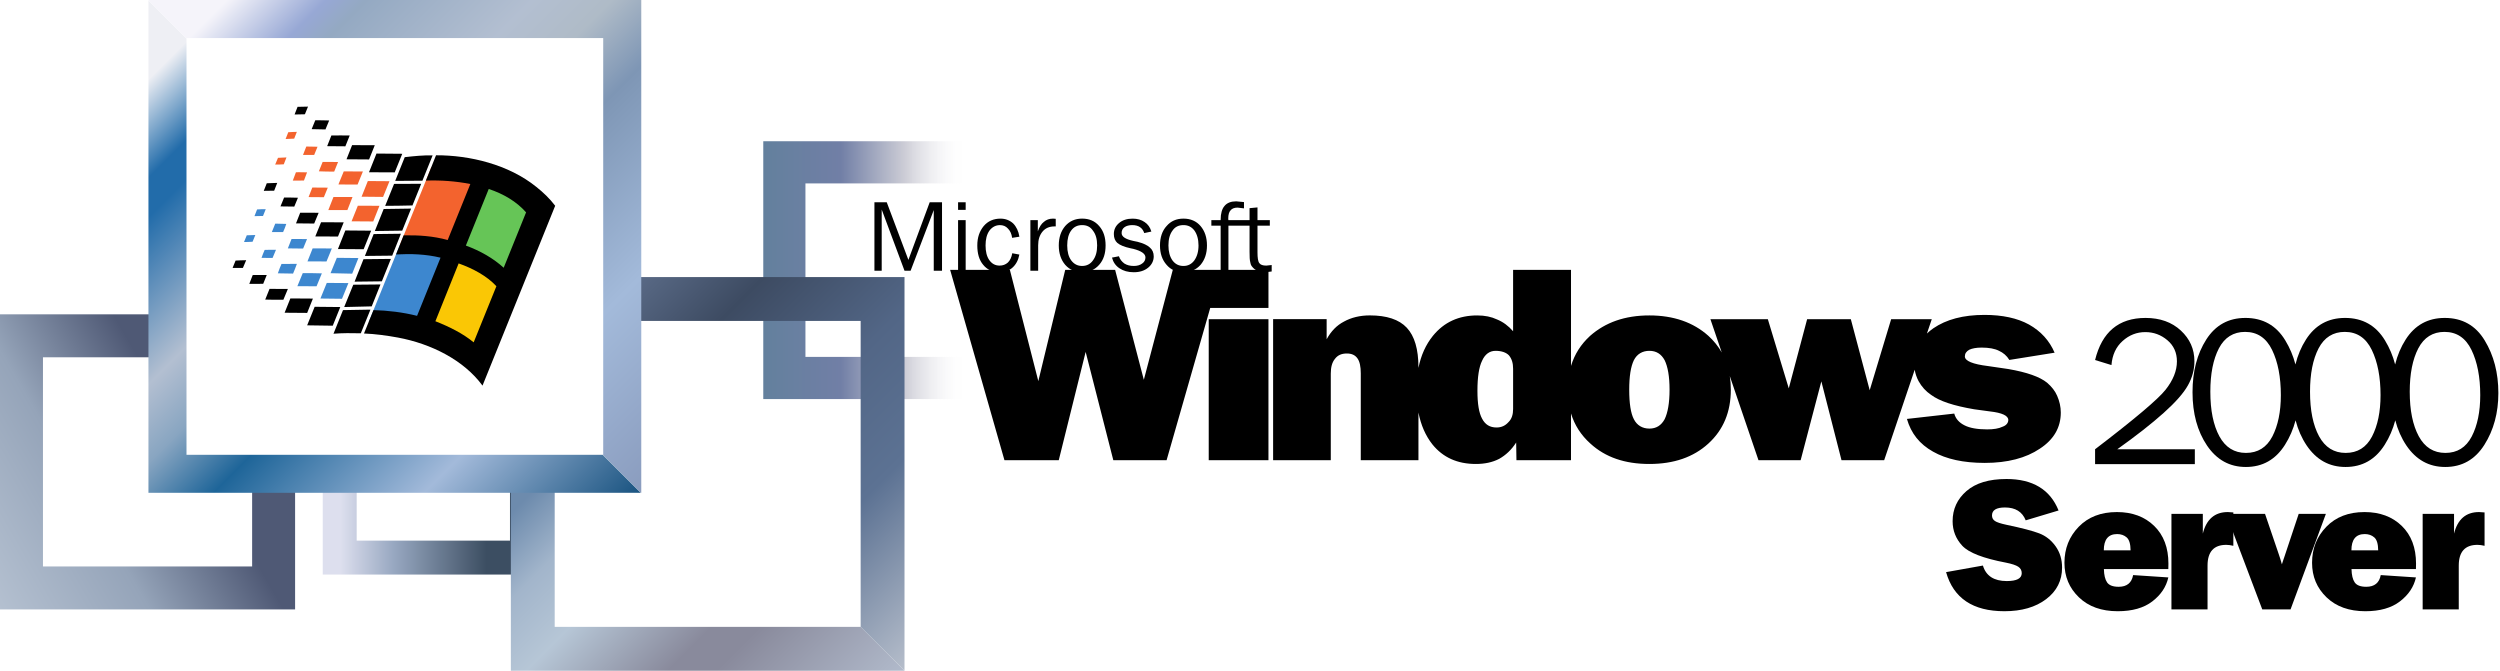 <?xml version="1.0" encoding="UTF-8"?>
<svg width="4159.7" height="1116" overflow="hidden" version="1.1" xmlns="http://www.w3.org/2000/svg">
 <defs>
  <filter id="fx0" x="-416" y="-111.6" width="4992" height="1339.2" filterUnits="userSpaceOnUse">
   <feComponentTransfer color-interpolation-filters="sRGB">
    <feFuncR tableValues="0 0" type="discrete"/>
    <feFuncG tableValues="0 0" type="discrete"/>
    <feFuncB tableValues="0 0" type="discrete"/>
    <feFuncA slope="0.231" type="linear"/>
   </feComponentTransfer>
   <feGaussianBlur stdDeviation="6.111 6.111"/>
  </filter>
  <clipPath id="clip1">
   <rect x="163" y="692" width="4160" height="1116"/>
  </clipPath>
  <linearGradient id="fill2" x1="700" x2="1068" y1="1463.5" y2="1463.5" gradientUnits="userSpaceOnUse" spreadMethod="reflect">
   <stop stop-color="#DDDFEE" offset="0"/>
   <stop stop-color="#DDDFEE" offset=".08"/>
   <stop stop-color="#98A8C1" offset=".32"/>
   <stop stop-color="#3C4E62" offset=".74"/>
   <stop stop-color="#3C4E62" offset="1"/>
  </linearGradient>
  <linearGradient id="fill3" x1="1433" x2="1862" y1="1141.5" y2="1141.5" gradientUnits="userSpaceOnUse" spreadMethod="reflect">
   <stop stop-color="#63809D" offset="0"/>
   <stop stop-color="#717FA6" offset=".3"/>
   <stop stop-color="#CDCDD6" offset=".55"/>
   <stop stop-color="#fff" stop-opacity="0" offset=".79"/>
   <stop stop-color="#fff" stop-opacity="0" offset="1"/>
  </linearGradient>
  <linearGradient id="fill4" x1="118.07" x2="698.93" y1="1628.2" y2="1292.8" gradientUnits="userSpaceOnUse" spreadMethod="reflect">
   <stop stop-color="#B4C0D0" offset="0"/>
   <stop stop-color="#95A4B9" offset=".321"/>
   <stop stop-color="#4F5975" offset=".61"/>
   <stop stop-color="#4F5975" offset="1"/>
  </linearGradient>
  <linearGradient id="fill5" x1="1013" x2="1668" y1="1153" y2="1808" gradientUnits="userSpaceOnUse" spreadMethod="reflect">
   <stop stop-color="#6D8BAD" offset="0"/>
   <stop stop-color="#6D8BAD" offset=".3"/>
   <stop stop-color="#A2B5CB" offset=".41"/>
   <stop stop-color="#B6C6D6" offset=".52"/>
   <stop stop-color="#898A9C" offset=".7"/>
   <stop stop-color="#898A9C" offset=".76"/>
   <stop stop-color="#B1BACB" offset="1"/>
  </linearGradient>
  <linearGradient id="fill6" x1="1013" x2="1668" y1="1153" y2="1808" gradientUnits="userSpaceOnUse" spreadMethod="reflect">
   <stop stop-color="#7588A9" offset="0"/>
   <stop stop-color="#7588A9" offset=".006"/>
   <stop stop-color="#3D4B62" offset=".321"/>
   <stop stop-color="#526686" offset=".54"/>
   <stop stop-color="#5C7293" offset=".73"/>
   <stop stop-color="#B6BECB" offset="1"/>
  </linearGradient>
  <clipPath id="clip7">
   <rect x="25" y="39" width="581" height="492"/>
  </clipPath>
  <clipPath id="clip8">
   <rect width="633" height="567"/>
  </clipPath>
  <clipPath id="clip9">
   <path d="m20.348 73.217 547.17-52.923 45.826 473.79-547.17 52.923z" clip-rule="evenodd" fill-rule="evenodd"/>
  </clipPath>
  <clipPath id="clip10">
   <path d="m20.348 73.217 547.17-52.923 45.826 473.79-547.17 52.923z" clip-rule="evenodd" fill-rule="evenodd"/>
  </clipPath>
  <clipPath id="clip11">
   <path d="m20.348 73.217 547.17-52.923 45.826 473.79-547.17 52.923z" clip-rule="evenodd" fill-rule="evenodd"/>
  </clipPath>
  <linearGradient id="fill15" x1="410" x2="1230" y1="692" y2="1512" gradientUnits="userSpaceOnUse" spreadMethod="reflect">
   <stop stop-color="#F5F4FA" offset="0"/>
   <stop stop-color="#F5F4FA" offset=".08"/>
   <stop stop-color="#97A8D5" offset=".18"/>
   <stop stop-color="#94A9C2" offset=".22"/>
   <stop stop-color="#B3BFD1" offset=".39"/>
   <stop stop-color="#AFBBC7" offset=".47"/>
   <stop stop-color="#7E96B5" offset=".566"/>
   <stop stop-color="#A3BADA" offset=".78"/>
   <stop stop-color="#8A9CBE" offset="1"/>
  </linearGradient>
  <linearGradient id="fill16" x1="410" x2="1229" y1="693" y2="1512" gradientUnits="userSpaceOnUse" spreadMethod="reflect">
   <stop stop-color="#EEEFF4" offset="0"/>
   <stop stop-color="#EEEFF4" offset=".08"/>
   <stop stop-color="#226CAA" offset=".18"/>
   <stop stop-color="#226CAA" offset=".22"/>
   <stop stop-color="#B3BFD1" offset=".39"/>
   <stop stop-color="#88A5C1" offset=".47"/>
   <stop stop-color="#1E6599" offset=".566"/>
   <stop stop-color="#A3BADA" offset=".78"/>
   <stop stop-color="#195380" offset="1"/>
  </linearGradient>
  <clipPath id="clip17">
   <rect x="841" y="697" width="2802" height="1112"/>
  </clipPath>
  <clipPath id="clip18">
   <rect x="841" y="697" width="2802" height="1112"/>
  </clipPath>
  <clipPath>
   <rect x="841" y="697" width="2802" height="1112"/>
  </clipPath>
 </defs>
 <g transform="translate(-163,-692)" clip-path="url(#clip1)">
  <path d="m700 1279h368v369h-368zm56.462 56.46v256.08h255.08v-256.08z" fill="url(#fill2)" fill-rule="evenodd"/>
  <path d="m1433 927h429v429h-429zm70.17 70.171v288.66h288.66v-288.66z" fill="url(#fill3)" fill-rule="evenodd"/>
  <path d="m163 1215h491v491h-491zm71.48 71.48v348.04h348.04v-348.04z" fill="url(#fill4)" fill-rule="evenodd"/>
  <path d="m1013 1153 72.96 72.96v509.08h509.08l72.96 72.96h-655z" fill="url(#fill5)" fill-rule="evenodd"/>
  <path d="m1013 1153h655v655l-72.96-72.96v-509.08h-509.08z" fill="url(#fill6)" fill-rule="evenodd"/>
  <rect x="436" y="719" width="767" height="766" fill="#fff"/>
  <g transform="translate(512,834)" clip-path="url(#clip7)" filter="url(#fx0)">
   <g clip-path="url(#clip8)">
    <g clip-path="url(#clip9)">
     <g clip-path="url(#clip10)">
      <g clip-path="url(#clip11)">
       <path d="m-23.594-327.83 95.571-312c-60.513-55.257-131.36-78.356-212.84-68.912l-96.1 314.84c75.559-17.561 146.28 4.722 213.37 66.066z"/>
       <path d="m-405.51-681.2-3.842 13.394 15.997-1.548 4.144-14.204zm13.529-43.477-4.218 13.43 16.382-1.987 4.122-14.178zm14.899 64.451-6.036 19.099 21.997-4.874 6.361-19.911zm13.486-43.922-6.032 19.146 21.971-4.895 5.963-19.874zm16.584 69.379-6.868 22.755 29.245-3.634 7.108-23.938zm13.547-43.526-6.869 22.731 28.79-3.921 7.228-23.192zm23.673 53.326-9.519 32.056 36.124-5.458 9.592-31.306zm13.525-43.523-9.931 31.717 36.124-5.46 9.638-31.309zm57.555 85.896 11.111-36.164-42.612 7.65-10.75 35.726zm13.537-43.88 10.751-35.726-42.275 7.214-11.111 36.164z" fill="#f8682c"/>
       <path d="m-446.8-545.5-4.22 13.407 16.384-1.964 4.528-13.886zm13.488-43.898-4.257 13.031 16.36-1.961 4.197-13.405zm14.895 64.404-5.615 19.059 21.576-4.834 5.959-19.897zm13.515-43.855-5.616 19.035 21.578-4.81 6.021-19.499zm16.582 69.356-6.855 23.133 29.209-4.009 6.769-23.527zm13.486-43.922-7.205 23.189 29.585-4.045 6.789-23.552zm23.725 54.103-9.595 31.281 35.789-5.001 9.931-31.716zm13.138-43.842-9.895 32.092 36.524-5.474 9.535-31.654zm26.032 57.408-10.691 36.1 42.658-7.678 11.064-36.159zm13.486-43.922-10.691 36.099 42.619-7.579 10.732-36.174z" fill="#00b4f1"/>
       <path d="m-460.93-499.97-3.84 13.417 16.377-2.034 4.143-14.205zm41.663-135.7-4.199 13.381 16.397-1.586 4.518-14.241zm40.999-134.5-4.233 13.03 16.71-2.019 4.565-14.245zm-54.255 290.7-5.298 18.673 21.655-4.51 5.962-19.873zm41.699-135.32-6.032 19.146 21.596-4.859 6.357-19.959zm57.311-121.04 5.996-19.522-21.957 5.297-5.662 19.063zm-68.918 281.81-6.875 23.158 29.185-4.007 7.193-23.544zm70.827-139.68-29.169 4.406-7.243 22.792 29.251-3.564zm12.212-130.53-6.844 22.752 28.76-3.989 7.232-23.145zm-19.233 306.65 9.557-31.68-35.787 5.024-9.938 31.646zm50.916-166.59-36.201 4.661-9.516 32.079 36.173-5.44zm41.289-135.66-35.785 5.048-9.892 32.115 36.119-5.506zm-47.707 318 11.102-35.761-42.229 7.209-11.147 35.789zm10.157-163.76-11.486 36.199 43.032-7.713 10.688-36.123zm41.346-135.31-11.109 36.187 42.235-7.637 11.151-35.741zm11.067 265.46-45.428 7.188-12.3 39.784 46.029-8.809zm14.156-45.549-45.849 7.228-11.897 39.791 45.715-8.375zm14.061-46.299-45.828 7.203-11.98 39.42 46.09-8.412zm13.814-44.689-45.851 7.206-11.935 39.392 45.714-8.376zm13.716-45.459-45.41 7.115-12.376 39.483 46.126-8.037zm13.737-45.486-45.416 7.542-12.272 39.827 46.03-8.785zm14.149-45.147-45.83 7.179-11.92 39.794 45.676-8.775z"/>
       <path d="m-143.06-666.1c-3.643 0.338-7.374 0.739-11.186 1.193l-30.259 99.141c28.976-3.951 54.918-3.241 77.322 1.583l30.574-99.535c-17.641-4.177-39.8-4.854-66.451-2.382z" fill="#f8682c"/>
       <path d="m19.6-626.88c-19.745-16.628-42.103-27.465-67.044-32.96l-31.144 101.98s15.216 3.016 28.423 8.687c12.388 5.319 23.883 10.712 39.22 22.63z" fill="#91c300"/>
       <path d="m-19.979-498.04c-19.734-16.275-42.368-26.303-67.615-30.539l-29.954 97.889c23.394 5.645 45.775 16.479 67.75 31.685z" fill="#ffc300"/>
       <path d="m-179.09-536.87c-4.909 0.485-9.857 1.149-14.844 1.984l-29.398 96.312c22.766-3.373 48.611-3.058 77.849 0.333l29.02-95.051c-19.978-4.474-40.91-5.728-62.627-3.578z" fill="#00b4f1"/>
      </g>
     </g>
    </g>
   </g>
  </g>
  <path d="m410 692h820v820h-0.7l-63.33-63.33h0.7v-693.34h-693.34v0.704l-63.329-63.329z" fill="url(#fill15)" fill-rule="evenodd"/>
  <path d="m410 693 63.306 63.306v692.38h692.38l63.31 63.31h-819z" fill="url(#fill16)" fill-rule="evenodd"/>
  <path d="m2219.9 1027c-8.7 0-15.16 2.53-19.38 7.6-4.24 4.72-6.5 12.66-6.5 23.1v0.62h-15.47v9.2h15.47v74.97h12.93v-74.97h20.8v-0.04h14.36v43.66c0 8.23 0.26 13.6 1.11 16.78 0.28 2.53 1.14 5.05 2.53 6.95 2.53 3.51 5.62 6.02 9.28 7.6 3.1 1.56 7.6 2.53 13.22 2.53l10.69-1.26v-10.75l-9 0.95c-5.63 0-9.53-1.26-11.52-4.1-2.27-2.86-3.11-8.87-3.11-18.01v-44.29h20.53v-9.2h-20.53v-21.22l-13.2 1.24v19.92h-14.91v0.04h-20.23v-0.01c0-0.64-0.01-0.96-0.28-1.57v-1.56c0-6.02 1.41-10.75 3.94-13.29 2.25-2.85 6.19-4.43 11.53-4.43l10.69 1.26v-10.46zm-462.78 1.58v12.64h12.64v-12.64zm-139.18 0.02v113.87h12.11v-101.87l37.95 101.87h10.13l38.52-100.93v100.93h13.75v-113.87h-20.52l-35.43 95.84-36-95.84zm345.57 27.14c-11.53 0-20.8 4.11-28.13 12.34-7.03 8.24-10.69 19-10.69 32.27 0 13.3 3.66 24.05 10.69 32.27 7.33 8.23 16.57 12.36 28.13 12.36 11.79 0 21.03-4.09 28.37-12.36 7.33-8.22 10.7-18.95 10.7-32.27 0-13.27-3.37-24.03-10.7-32.27-7.02-8.21-16.3-12.34-28.37-12.34zm-135.56 0.02c-11.83 0-21.08 4.11-28.14 12.34-7.03 8.56-10.69 19-10.69 32.28 0 13.59 3.1 24.34 9.83 32.27 6.73 8.22 15.75 12.35 26.98 12.35 8.73 0 16.05-2.53 21.93-7.9 5.62-5.06 9.55-12.36 11.24-21.54l-11.8-2.2c-1.14 6.64-3.67 12.01-7.33 15.48-3.94 3.48-8.44 5.06-13.75 5.06-7.03 0-12.67-2.86-17.17-9.2-4.2-5.99-6.17-14.21-6.17-24.35 0-10.1 1.96-18.33 6.46-24.67 4.56-5.96 10.48-9.14 17.51-9.14 5.35 0 9.83 1.89 13.2 5.68 3.94 3.81 6.19 9.2 7.03 15.5l12.09-1.9c-1.42-9.16-5.08-16.77-10.42-22.14-5.61-5.07-12.64-7.92-20.8-7.92zm87.16 0c-6.17 0-11.23 1.9-15.17 5.38-4.22 3.16-7.61 8.55-10.12 15.82v-18.68h-12.38v84.18h12.94v-42.42c0-9.48 2.53-17.06 7.33-22.78 4.78-5.68 11.25-8.55 19.97-8.55h1.95l-0.02-12.63zm217.06 0c-11.8 0-21.08 4.13-28.1 12.34-7.33 7.92-10.99 19-10.99 32.28 0 13.29 3.66 24.04 10.99 32.27 7.02 8.22 16.3 12.33 28.1 12.33 11.53 0 21.09-4.11 28.42-12.33 6.99-8.23 10.67-18.97 10.67-32.27 0-13.28-3.66-24.04-10.67-32.28-7.03-8.21-16.61-12.34-28.42-12.34zm-84.65 0.02c-9.28 0-16.87 2.52-22.48 7.28-5.62 4.72-8.72 10.74-8.72 18.34 0 6.32 1.97 11.39 5.89 14.88 4.2 3.5 11.53 6.64 21.95 8.84l4.5 0.94c13.5 3.47 20.24 8.23 20.24 14.23 0 4.11-1.68 7.6-5.35 10.13-3.66 2.83-8.46 4.1-14.07 4.1-6.19 0-11.24-1.27-15.74-4.1-4.2-3.16-7.32-6.97-8.97-12.04l-11.54 2.25c1.95 7.58 6.2 13.6 12.37 17.71 6.49 4.4 14.34 6.63 23.91 6.63 9.84 0 17.7-2.54 23.89-7.59 5.91-4.74 9.28-11.4 9.28-18.67 0-6.33-2.26-11.39-6.48-14.87-3.94-3.81-10.7-6.97-20.26-9.47l-7.54-1.58c-12.65-2.84-19.14-6.97-19.14-12.97 0-4.11 1.41-7.29 4.78-9.79 3.1-2.24 7.59-3.49 12.94-3.49 5.34 0 9.86 1.25 12.95 3.49 3.34 2.2 5.61 5.69 7 9.79l11.81-2.53c-1.95-6.97-5.88-12.34-11.23-15.81-5.34-3.79-12.11-5.7-19.99-5.7zm-290.4 2.52v84.17h12.64v-84.17zm206.37 8.24c7.86 0 13.78 2.85 17.98 9.16 4.78 6.01 7.04 14.24 7.04 24.68 0 10.47-2.26 18.66-7.04 24.99-4.22 6-10.39 9.16-17.98 9.16-7.6 0-13.5-3.16-18.02-9.16-4.48-5.99-6.74-14.22-6.74-24.99 0-10.74 2.25-18.98 6.49-24.68 4.5-6.31 10.67-9.16 18.27-9.16zm168.68 0c7.61 0 13.51 2.85 18.29 9.16 4.2 6.01 6.73 14.24 6.73 24.68 0 10.47-2.53 18.66-7.03 24.99-4.5 6-10.42 9.16-17.99 9.16-7.86 0.02-13.77-3.14-18.27-9.16-4.5-6.32-6.75-14.54-6.75-24.99 0-10.44 2.25-18.67 6.75-24.68 4.24-6.33 10.41-9.16 18.27-9.16z" fill-rule="evenodd"/>
  <path d="m2174.2 1141v0.02h-59.8l-48.2 182.92-47.75-182.92h-83.05l-44.75 185.12-47.32-185.12h-99.41l90.39 316.74h90.34l44.76-180.24 46.03 180.22h88.64l72.6-253.37h96.9v-63.37zm506.42 0.02v102.13c-7.75-8.89-16.79-15.6-26.71-19.61-9.44-4.45-20.19-6.7-33.1-6.7-30.53 0-55.07 11.18-73.58 33.92-11.79 14.55-19.88 32.34-24.1 53.46v-0.86c0-30.32-6.43-52.18-19.36-66.02-12.91-13.84-33.57-20.55-61.51-20.55-16.36 0-30.97 3.58-43.03 10.28-12.06 6.26-21.53 16.04-28.84 29.42v-33.44h-89.07v234.65h95.96v-144.05c0-10.69 2.14-18.73 6.9-24.52 4.73-6.3 11.2-8.95 19.78-8.95 8.18 0 13.78 2.65 17.63 8.03 3.89 5.36 5.58 13.84 5.58 24.98v144.53h95.96v-79.33c4.1 20.93 11.87 38.68 23.25 53.06 17.64 21.84 41.72 32.54 72.27 32.54 14.63 0 27.51-2.68 38.73-8.46 11.16-6.26 20.63-15.17 28.36-27.24l0.44 29.45h90.78v-77.79c5.95 19.42 16.67 36.13 32.3 50.14 24.93 22.78 57.24 33.91 98.1 33.91 40.45 0 73.13-11.13 98.11-33.91 24.94-22.75 37.43-52.61 37.43-89.66 0-7.88-0.6-15.43-1.73-22.67l47.74 139.98h70.16l34.44-131.16 33.54 131.16h70.99l50.8-150.52c1.12 6.62 3.29 12.98 6.44 18.92 5.16 9.39 12.08 16.97 20.66 22.76 14.22 10.66 37.86 18.29 71.85 24.1l26.23 3.57c20.22 2.25 30.55 7.11 30.55 14.29 0 4.45-3.02 8.91-9.47 11.13-6.46 3.15-15.03 4.47-25.79 4.47-15.93 0-28.86-2.24-37.46-6.69-9.04-4.44-15.03-11.14-17.2-19.62l-78.76 8.91c6.9 24.08 21.1 41.93 43.48 54.44 21.94 12.47 50.74 18.74 86.03 18.74 37.88 0 68.45-8.06 91.65-23.67 23.25-15.19 34.87-35.27 34.87-60.23 0-9.39-2.16-18.77-6.04-27.69-3.44-8.02-9.03-15.15-16.79-21.85-12.04-9.8-33.55-17.41-64.53-22.77l-33.56-4.92c-25.39-3.1-38.72-8.46-38.72-16.05 0-4.9 2.59-8.47 7.33-11.12 4.73-2.25 11.6-3.58 20.64-3.58 12.05 0 21.92 1.78 28.86 5.37 6.88 3.12 12.87 8.03 17.19 15.18l75.3-12.06c-8.62-20.09-22.82-35.72-42.61-46.85-19.37-10.68-44.29-16.03-74.01-16.03-35.71 0-63.63 7.59-85.16 22.28-3.91 2.73-7.45 5.63-10.65 8.72l8.06-23.86h-67.58l-35.69 118.19-31.42-118.19h-72.7l-30.55 115.08-34.84-115.08h-95.55l18.89 55.41c-5.78-10.2-13.2-19.46-22.31-27.76-24.96-22.32-57.67-33.92-98.11-33.92-40.87 0-73.16 11.6-98.55 33.92-15.35 14-25.95 30.7-31.86 50.09v-159.83zm-506.44 82.09v234.63h99.38v-234.63zm477.19 52.63c9.91 0 17.68 2.68 22.37 7.56 4.76 5.83 6.89 12.94 6.89 22.33v66.91c0 8.92-2.14 16.5-7.77 21.88-5.16 5.81-11.58 8.87-19.77 8.87-11.18 0-18.93-4.86-24.07-14.68-5.16-9.38-7.75-24.53-7.75-46.4 0-22.73 2.59-39.71 7.75-49.97 4.71-10.72 12.44-16.5 22.35-16.5zm256.02 0c11.59 0 19.77 5.34 25.39 15.62 5.19 10.69 8.16 26.76 8.16 49.07 0 22.29-2.99 38.37-8.16 49.08-5.62 10.24-13.79 15.61-25.39 15.61-11.61 0-20.64-5.37-25.84-15.61-5.16-9.82-7.72-26.35-7.72-49.08 0-22.32 2.56-38.38 7.72-49.07 5.2-10.28 14.23-15.62 25.84-15.62z" fill-rule="evenodd"/>
  <path d="m3732.9 1221c-44.53 0-72.51 23.34-83.93 70.03l27.24 8.39c1.37-16.89 7.53-30.22 18.5-40 10.96-9.9 23.58-14.85 37.85-14.85 13.82 0 26.03 4.48 36.65 13.45 10.62 8.96 15.93 20.72 15.93 35.28 0 15.6-6.34 31.38-19.01 47.33-12.56 15.83-51.62 48.79-117.16 98.86v24.8h165.98v-24.8h-128.99c31.52-22.47 57.22-42.62 77.09-60.44 19.87-17.81 33.34-33.11 40.42-45.92 7.19-12.81 10.78-26.15 10.78-40.01 0-20.14-7.53-37.19-22.6-51.16-15.07-13.98-34.66-20.96-58.75-20.96zm166.06 0c-27.97 0-49.62 11.93-64.91 35.8-15.31 23.87-22.96 53.15-22.96 87.85 0 35.28 8.06 64.85 24.16 88.72 16.1 23.75 37.62 35.63 64.57 35.63 27.86 0 49.55-12.28 65.08-36.85 7.92-12.51 13.78-26.13 17.66-40.8 4.02 15.55 10.18 29.58 18.57 42.02 16.1 23.75 37.62 35.63 64.57 35.63 27.86 0 49.57-12.28 65.09-36.85 7.92-12.51 13.78-26.13 17.66-40.8 4.02 15.55 10.17 29.58 18.57 42.02 16.1 23.75 37.62 35.63 64.57 35.63 27.87 0 49.55-12.28 65.09-36.85 15.52-24.56 23.29-53.27 23.29-86.1 0-33.54-7.59-62.76-22.78-87.68-15.07-24.91-37.22-37.37-66.45-37.37-27.98 0-49.62 11.93-64.92 35.8-7.95 12.39-13.79 26.28-17.61 41.6-3.79-14.39-9.41-27.74-16.91-40.03-15.07-24.91-37.23-37.37-66.46-37.37-27.97 0-49.6 11.93-64.9 35.8-7.95 12.39-13.79 26.28-17.61 41.59-3.79-14.39-9.43-27.73-16.92-40.02-15.07-24.91-37.21-37.37-66.45-37.37zm-0.34 23.23c20.21 0 35.17 10.01 44.87 30.03 9.71 20.02 14.56 45.13 14.56 75.28 0 27.6-4.74 50.53-14.21 68.82-9.48 18.16-24.1 27.24-43.86 27.24-19.41 0-34.14-9.2-44.19-27.6-10.04-18.51-15.07-43.25-15.07-74.22 0-29.81 4.74-53.85 14.22-72.13 9.59-18.28 24.15-27.42 43.68-27.42zm165.89 0c20.21 0 35.16 10.01 44.87 30.03s14.56 45.13 14.56 75.28c0 27.6-4.74 50.53-14.22 68.82-9.48 18.16-24.09 27.24-43.85 27.24-19.41 0-34.14-9.2-44.19-27.6-10.04-18.51-15.07-43.25-15.07-74.22 0-29.81 4.74-53.85 14.22-72.13 9.59-18.28 24.15-27.42 43.68-27.42zm165.88 0c20.21 0 35.17 10.01 44.87 30.03 9.71 20.02 14.56 45.13 14.56 75.28 0 27.6-4.73 50.53-14.21 68.82-9.48 18.16-24.09 27.24-43.84 27.24-19.41 0-34.15-9.2-44.19-27.6-10.05-18.51-15.08-43.25-15.08-74.22 0-29.81 4.74-53.85 14.22-72.13 9.59-18.28 24.14-27.42 43.67-27.42z" fill-rule="evenodd" stroke="#000" stroke-miterlimit="8" stroke-opacity="0" stroke-width="5.558"/>
  <path d="m3501.4 1489c43.8 0 72.74 17.46 86.81 52.38l-54.67 16.42c-5.67-14.28-17.17-21.42-34.5-21.42-14.39 0-21.59 4.43-21.59 13.29 0 3.96 1.63 7.03 4.89 9.22 3.25 2.19 9.56 4.27 18.9 6.25 25.74 5.4 44.02 10.18 54.84 14.33 10.82 4.16 19.86 11.27 27.1 21.33 7.24 10.07 10.86 21.93 10.86 35.6 0 21.59-8.82 39.09-26.47 52.49-17.64 13.41-40.8 20.11-69.48 20.11-52.41 0-84.76-21.68-97.05-65.05l61.29-10.94c5.14 17.2 18.38 25.8 39.7 25.8 16.6 0 24.89-4.38 24.89-13.14 0-4.58-1.91-8.15-5.75-10.71-3.83-2.55-10.69-4.82-20.56-6.79-37.71-7.17-61.92-16.55-72.63-28.12-10.71-11.58-16.07-25.18-16.07-40.82 0-20.13 7.69-36.86 23.08-50.21s37.53-20.02 66.41-20.02z" fill-rule="evenodd"/>
  <path d="m3685.2 1544c25.6 0 46.3 7.69 62.1 23.06 15.79 15.37 23.69 36.3 23.69 62.79 0 2.18-0.05 5.19-0.16 9.04h-107.2c0.21 9.97 2 17.37 5.35 22.2 3.36 4.83 9.76 7.24 19.21 7.24 13.64 0 21.67-6.49 24.08-19.47l58.56 3.89c-3.46 15.58-12.3 28.85-26.52 39.81s-33.45 16.44-57.7 16.44c-26.97 0-48.48-7.71-64.54-23.14-16.05-15.42-24.08-34.56-24.08-57.41 0-23.68 7.92-43.68 23.77-59.99s36.99-24.46 63.44-24.46zm0.55 36.61c-14.85 0-22.28 9.04-22.28 27.12h44.55c-0.1-10.7-2.27-17.9-6.51-21.58-4.23-3.69-9.49-5.54-15.76-5.54z" fill-rule="evenodd"/>
  <path d="m4097.2 1544c25.6 0 46.3 7.69 62.1 23.06 15.79 15.37 23.69 36.3 23.69 62.79 0 2.18-0.05 5.19-0.16 9.04h-107.2c0.21 9.97 2 17.37 5.35 22.2 3.36 4.83 9.76 7.24 19.21 7.24 13.64 0 21.67-6.49 24.08-19.47l58.56 3.89c-3.46 15.58-12.3 28.85-26.52 39.81s-33.45 16.44-57.7 16.44c-26.97 0-48.48-7.71-64.54-23.14-16.05-15.42-24.08-34.56-24.08-57.41 0-23.68 7.92-43.68 23.77-59.99s36.99-24.46 63.44-24.46zm0.55 36.61c-14.85 0-22.28 9.04-22.28 27.12h44.55c-0.1-10.7-2.27-17.9-6.51-21.58-4.23-3.69-9.49-5.54-15.76-5.54z" fill-rule="evenodd"/>
  <path d="m3869.9 1544c2.2 0 5.24 0.21 9.12 0.63v55.51c-4.4-1.05-8.33-1.57-11.79-1.57-20.76 0-31.14 11.52-31.14 34.56v72.87h-60.07v-159.03h52.21v32.84c5.97-23.87 19.86-35.81 41.67-35.81z" fill-rule="evenodd"/>
  <path d="m4287.9 1544c2.2 0 5.24 0.21 9.12 0.63v55.51c-4.4-1.05-8.33-1.57-11.79-1.57-20.76 0-31.14 11.52-31.14 34.56v72.87h-60.07v-159.03h52.21v32.84c5.97-23.87 19.86-35.81 41.67-35.81z" fill-rule="evenodd"/>
  <path d="m3867 1547h64.73l22.99 67.53c1.9 5.52 3.59 10.99 5.07 16.41 0.52-1.87 1.31-4.27 2.36-7.19 0.2-0.42 0.89-2.39 2.04-5.94l23.58-70.81h45.23l-58.8 159h-47.05z" fill-rule="evenodd"/>
  <g clip-path="url(#clip17)">
   <g clip-path="url(#clip18)"></g>
  </g>
  <g transform="matrix(15.768 0 0 15.768 -1548.4 -1920.3)">
   <path d="m147.45 199.64 3.281-8.125c1.562-0.086 4.098 0.266 5.668 0.645l-3.375 8.359c-1.531-0.379-4.043-0.84-5.574-0.879" fill="#3d87cf"/>
   <path d="m162.2 195.43-3.41 8.398c-1.141-0.938-4.266-2.719-5.766-3.309l3.375-8.359c1.527 0.543 4.789 2.18 5.801 3.269" fill="#fac705"/>
   <path d="m165.54 187.65-3.348 7.781c-1.094-1-4.258-2.707-5.801-3.269l3.383-8.375c1.543 0.516 4.762 2.719 5.766 3.863" fill="#66c557"/>
   <path d="m150.73 191.52 3.328-8.223c1.559-0.055 4.156 0.191 5.723 0.492l-3.383 8.375c-1.551-0.426-4.117-0.676-5.668-0.645" fill="#f3632e"/>
   <path d="m139.46 194.54-1.605-0.027c0.109-0.324 0.25-0.688 0.387-0.992l1.621-4e-3c-0.117 0.332-0.258 0.691-0.402 1.023" fill="#3d87cf"/>
   <path d="m141.94 195.88-2.023-0.012 0.566-1.375c0.668-4e-3 1.344 0 2.016 0.023l-0.559 1.363" fill="#3d87cf"/>
   <path d="m145.3 195.54c-0.234 0.539-0.434 1.117-0.676 1.66l-2.277-0.027 0.672-1.648 2.281 0.016" fill="#3d87cf"/>
   <path d="m137.3 192.89-1.168-8e-3c0.094-0.27 0.211-0.57 0.332-0.84 0.398-4e-3 0.797-0.027 1.195-0.012l-0.359 0.859" fill="#3d87cf"/>
   <path d="m135.19 191.18c-0.301 8e-3 -0.605 0.039-0.906 0.031l0.293-0.711c0.301-0.016 0.602-0.031 0.902-0.031l-0.289 0.711" fill="#3d87cf"/>
   <path d="m140.52 191.9-1.609-0.019 0.387-0.988c0.547 0.016 1.094-0.016 1.637 4e-3l-0.414 1.004" fill="#3d87cf"/>
   <path d="m142.99 193.26-2.008-8e-3 0.543-1.367c0.676-4e-3 1.352-8e-3 2.027 8e-3l-0.562 1.367" fill="#3d87cf"/>
   <path d="m145.7 194.55-2.285-0.051 0.664-1.621 2.277 0.023-0.656 1.648" fill="#3d87cf"/>
   <path d="m138.41 190.16c-0.391-0.012-0.793 0.019-1.188-4e-3l0.359-0.887 1.164 0.031c-0.086 0.277-0.207 0.582-0.336 0.859" fill="#3d87cf"/>
   <path d="m136.29 188.46-0.902 0.019 0.277-0.707c0.293-0.027 0.609-0.027 0.914-0.027l-0.289 0.715" fill="#3d87cf"/>
   <path d="m142.71 186.48-1.613-0.012 0.395-1.008c0.543 8e-3 1.086 0 1.633 0.012l-0.414 1.008" fill="#f3632e"/>
   <path d="m143.18 187.84 0.543-1.383h2.012l-0.543 1.383h-2.012" fill="#f3632e"/>
   <path d="m147.92 189.04-2.285-0.016 0.66-1.645 2.281 8e-3 -0.656 1.652" fill="#f3632e"/>
   <path d="m140.61 184.72c-0.383 0.019-0.785 0-1.176 8e-3l0.328-0.875c0.383-0.031 0.789 0.016 1.176 4e-3l-0.328 0.863" fill="#f3632e"/>
   <path d="m138.48 183.01c-0.301 8e-3 -0.602 0.039-0.906 0.027l0.297-0.711 0.895-0.043-0.285 0.727" fill="#f3632e"/>
   <path d="m143.8 183.78c-0.539 0-1.078-8e-3 -1.617-0.031l0.398-0.988c0.543 8e-3 1.086-0.012 1.629 4e-3l-0.41 1.016" fill="#f3632e"/>
   <path d="m146.27 185.14c-0.672 0-1.348 0.012-2.023-8e-3l0.562-1.375c0.676-8e-3 1.348 4e-3 2.023 8e-3l-0.562 1.375" fill="#f3632e"/>
   <path d="m148.96 186.45-2.269-0.023 0.66-1.652 2.285 0.016-0.676 1.66" fill="#f3632e"/>
   <path d="m141.69 182.02h-1.18l0.348-0.887c0.398 0.019 0.789 0 1.184 0.023l-0.352 0.863" fill="#f3632e"/>
   <path d="m139.58 180.3-0.906 0.039 0.281-0.715c0.301-0.035 0.605-0.019 0.906-0.039l-0.281 0.715" fill="#f3632e"/>
   <path d="m138.44 197.3c-0.637 8e-3 -1.277 4e-3 -1.918-0.016l0.457-1.133c0.641 0 1.285 0.019 1.934 0.012l-0.473 1.137"/>
   <path d="m153.11 184.74-2.871 0.019 1.008-2.504c0.977-0.109 1.961-0.215 2.941-0.184l-1.078 2.668"/>
   <path d="m140.71 177.73-1.09 0.023 0.316-0.809c0.367-8e-3 0.734-0.023 1.102-0.023l-0.328 0.809"/>
   <path d="m142.88 179.33c-0.484-0.016-0.969-0.012-1.457-0.031l0.383-0.938c0.488 0.016 0.977-8e-3 1.465 0.023l-0.391 0.945"/>
   <path d="m150.19 183.86-2.715-0.012 0.789-1.973 2.719 0.023-0.793 1.961"/>
   <path d="m145.1 182.48 0.59-1.492 2.394 4e-3 -0.602 1.504-2.383-0.016"/>
   <path d="m144.98 181.11-1.922-0.016 0.445-1.125c0.641 0 1.285-0.023 1.934 0l-0.457 1.141"/>
   <path d="m152.06 187.35c-0.957 0.023-1.918 0.039-2.879 0.043l0.938-2.316 2.863-0.012-0.922 2.285"/>
   <path d="m150.98 190.01-2.871 0.039-0.016-8e-3 0.93-2.316 2.894-0.043-0.938 2.328"/>
   <path d="m136.37 185.81 0.316-0.801 1.105-0.039-0.324 0.824-1.098 0.016"/>
   <path d="m147.04 192.68 0.926-2.309 2.875-0.035-0.918 2.312-2.883 0.031"/>
   <path d="m139.59 187.47-1.457-0.019 0.383-0.938c0.488 0.016 0.973-8e-3 1.461 0.023l-0.387 0.934"/>
   <path d="m146.91 191.97-2.715-0.019 0.781-1.961 2.723 0.023-0.789 1.957"/>
   <path d="m144.2 190.63-2.371-8e-3 -0.019-8e-3 0.605-1.488 2.391 4e-3 -0.605 1.5"/>
   <path d="m141.69 189.26-1.918-0.019 0.441-1.125c0.648-8e-3 1.301-4e-3 1.949 8e-3l-0.473 1.137"/>
   <path d="m148.84 195.33-0.012 0.027-2.875 0.035 0.941-2.371 2.891-0.031-0.945 2.34"/>
   <path d="m147.76 198-2.883 0.07-0.019-8e-3 0.957-2.348 2.871-0.027-0.926 2.312"/>
   <path d="m134.17 193.94c-0.363-0.012-0.727 0.023-1.09 0l0.316-0.773c0.371-0.031 0.742-0.023 1.117-0.039l-0.344 0.812"/>
   <path d="m146.61 200.84c-0.961-0.023-1.918-0.031-2.883 0.047l1.004-2.492 2.894-0.051-1.016 2.496"/>
   <path d="m136.31 195.62-1.469 8e-3 0.363-0.934c0.496 0 0.984-0.016 1.48-4e-3l-0.375 0.93"/>
   <path d="m143.65 200.04-2.703-0.039 0.793-1.957 2.703 0.027-0.793 1.969"/>
   <path d="m138.57 198.67 0.605-1.508 2.379 0.016-0.605 1.512-2.379-0.019"/>
   <path d="m164.05 188.08c-1.004-1.145-2.398-1.957-3.941-2.469l-2.414 5.973c1.539 0.566 2.898 1.344 3.992 2.34zm-3.133 7.793c-1.012-1.09-2.461-1.863-3.984-2.406l-2.453 6.102c1.496 0.59 2.898 1.289 4.039 2.227zm6.203-8.488-7.668 18.977c-1.988-2.711-5.445-4.422-8.918-5.07-1.195-0.219-2.394-0.383-3.59-0.43l1.004-2.469c1.531 0.043 3.066 0.223 4.598 0.605l2.477-6.137c-1.57-0.379-3.137-0.426-4.699-0.34l0.805-2.016c1.547-0.031 3.098 0.066 4.648 0.492l2.391-5.91c-1.566-0.305-3.133-0.414-4.691-0.359l1.07-2.672c3.555-0.016 7.668 0.977 10.582 3.336 0.738 0.586 1.418 1.234 1.992 1.992"/>
  </g>
 </g>
</svg>
